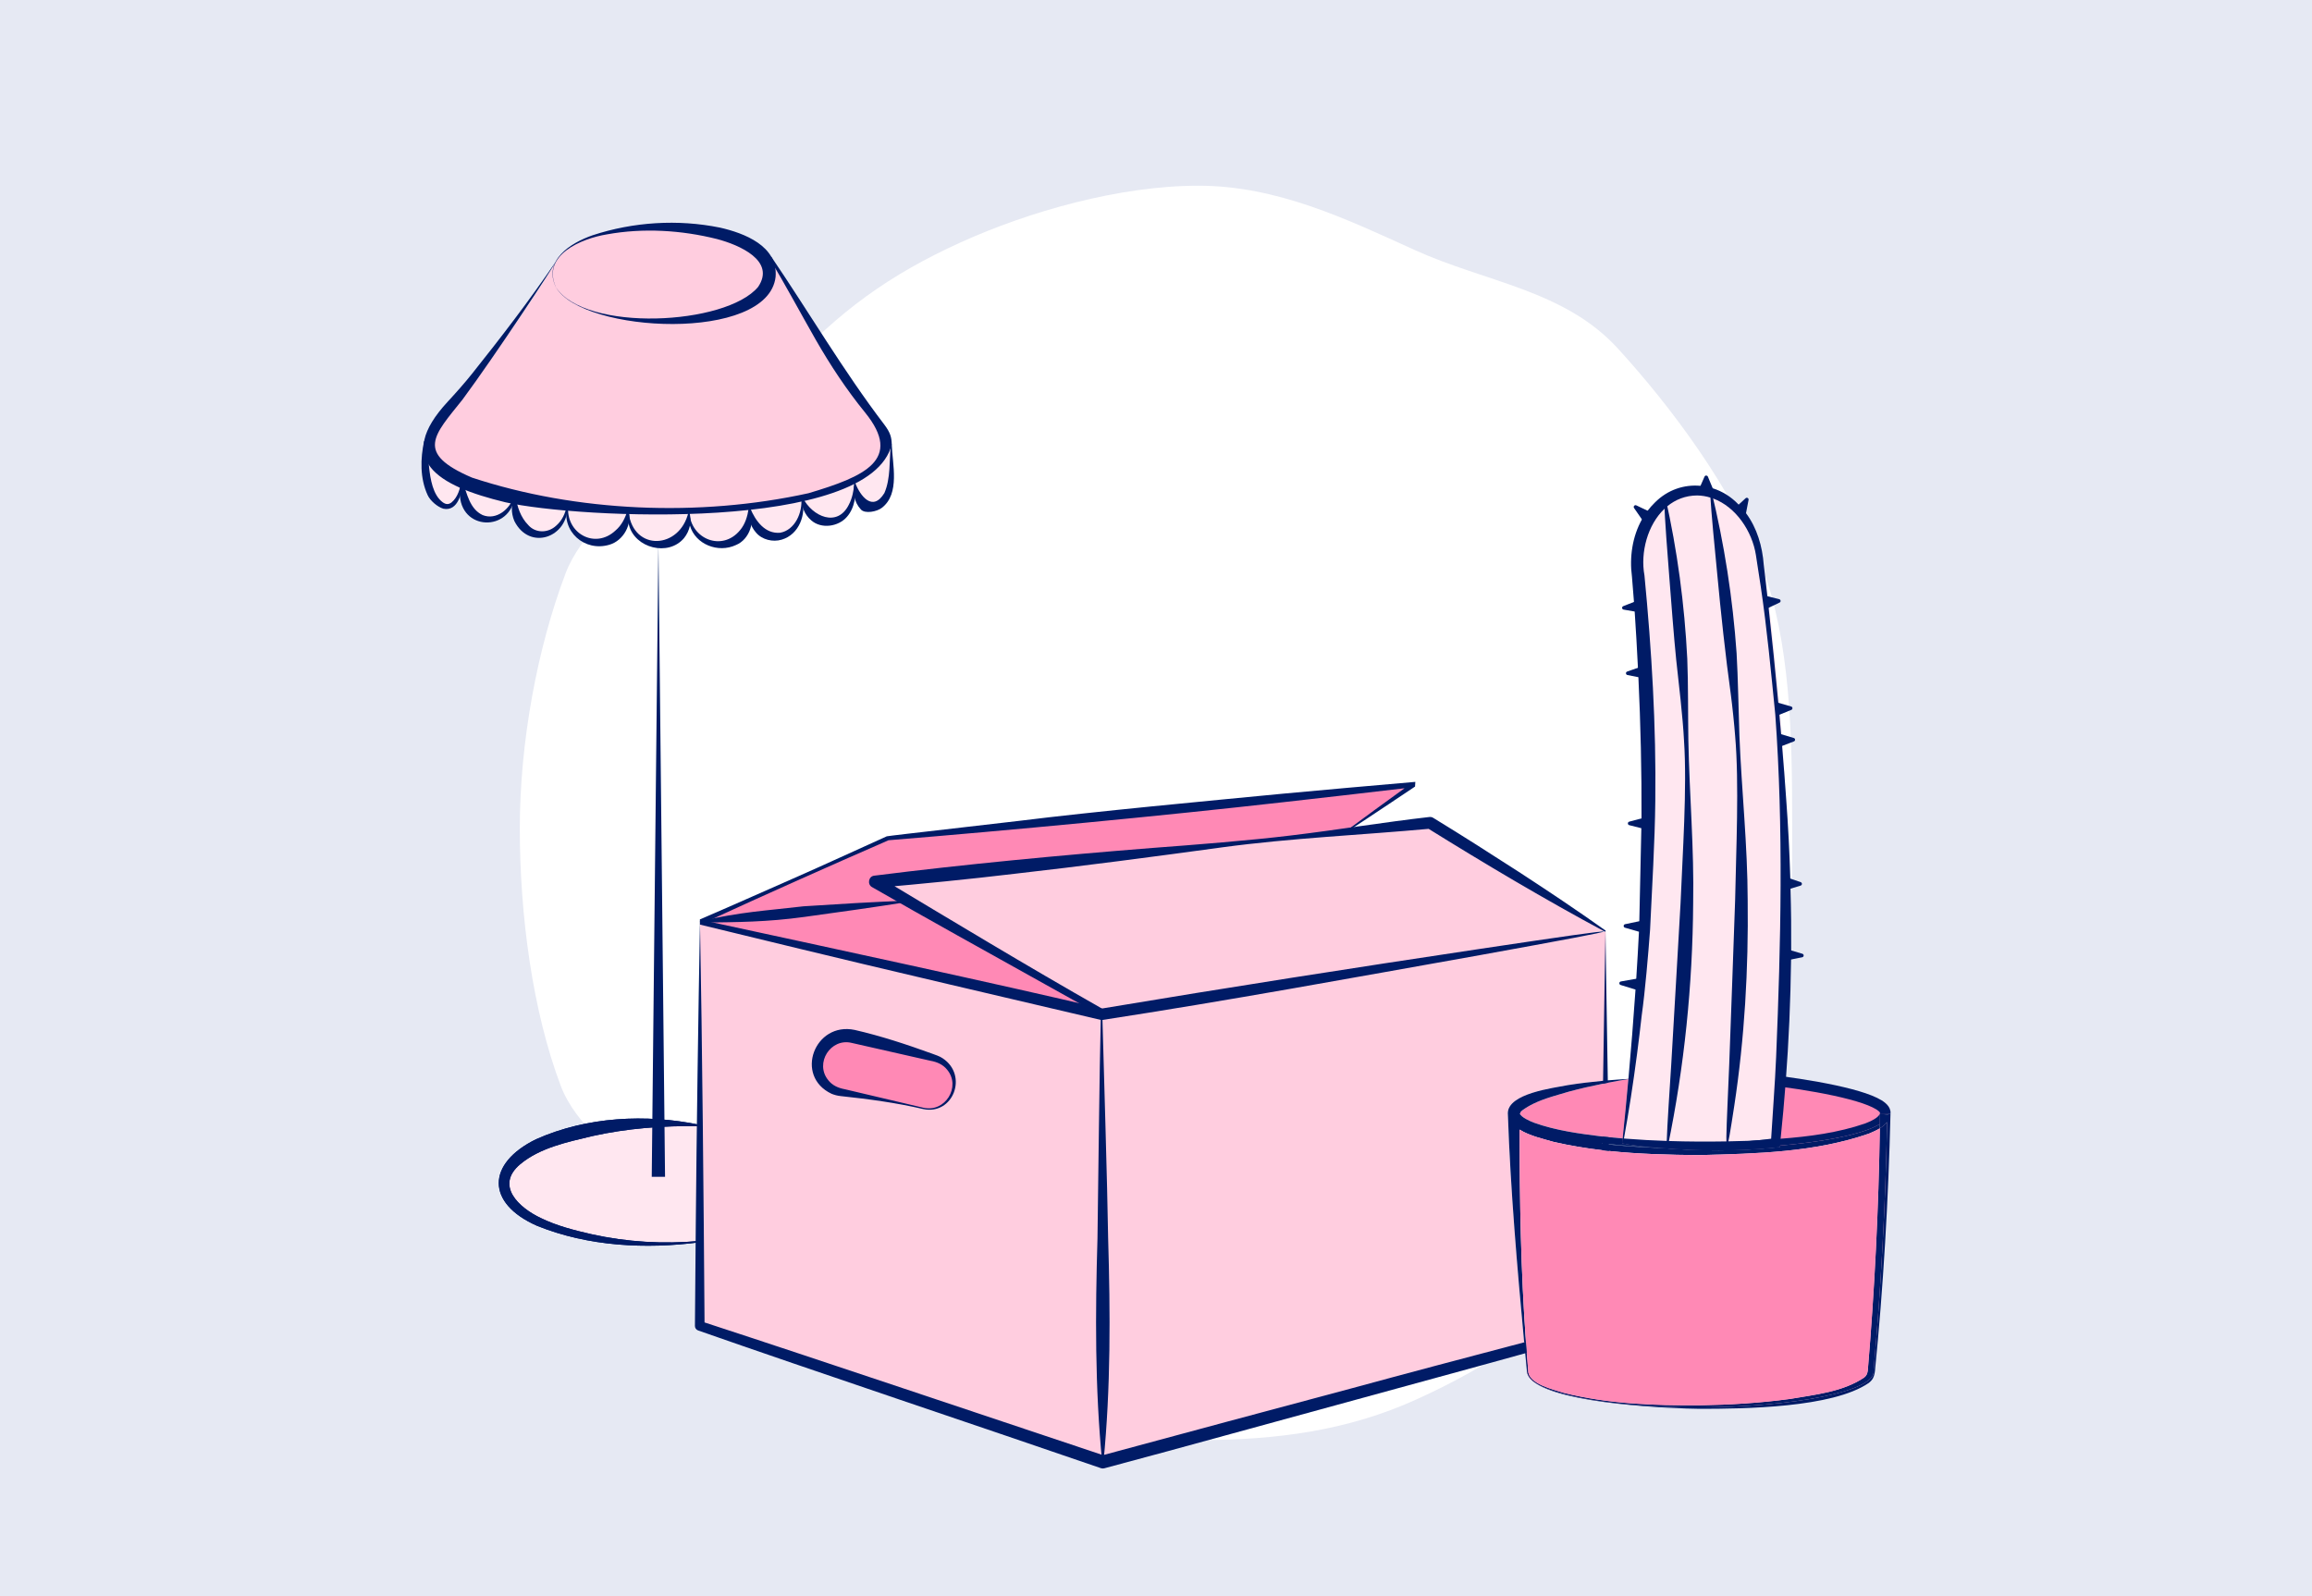 <?xml version="1.0" encoding="UTF-8"?>
<svg id="Lager_1" data-name="Lager 1" xmlns="http://www.w3.org/2000/svg" viewBox="0 0 659 455">
  <rect x="0" y="0" width="659" height="455" fill="#808080" stroke="none"/>
  <defs>
    <style>
      .cls-1 {
        fill: none;
        stroke: #001b66;
        stroke-miterlimit: 10;
        stroke-width: 3px;
      }

      .cls-2 {
        fill: #001b66;
      }

      .cls-3 {
        fill: #e6e9f3;
      }

      .cls-4 {
        fill: #fff;
      }

      .cls-5 {
        fill: #ffe7f0;
      }

      .cls-6 {
        fill: #ffcddf;
      }

      .cls-7 {
        fill: #ff89b5;
      }
    </style>
  </defs>
  <polygon class="cls-3" points="659 0 659 455 -659 455 -659 -455 1318 -455 1318 0 659 0"/>
  <path class="cls-4" d="M510.84,234.5c0,24.6,.06,51.73-8.04,73.12-8.4,22.17-30.22,36.9-45.48,53.61-15.26,16.71-33.3,28.5-53.55,37.69-19.54,8.87-39.67,11.61-62.14,11.61s-42.64-2.96-62.18-11.83c-20.25-9.19-41.22-17.63-56.49-34.34-15.26-16.71-54.71-32.61-63.11-54.78-8.1-21.39-11.69-48.78-11.69-73.38s4.95-51.37,13.05-72.76c8.4-22.17,47.26-41.22,62.53-57.93,15.26-16.71,29.76-27.18,50.01-36.38,19.54-8.87,45.34-16.19,67.81-16.19s42.2,9.49,61.74,18.36c20.25,9.19,42.6,11.35,57.86,28.06,15.26,16.71,32.7,40.08,41.1,62.26,8.1,21.39,8.57,48.28,8.57,72.88Z"/>
  <g>
    <g>
      <path class="cls-6" d="M253.04,127.67v.14s-.01,.08-.01,.12v.03c-.29,2.29-1.8,4.51-4.69,6.6-.27,.2-.56,.41-.87,.58-1.05,.69-2.26,1.36-3.62,2-.03,.01-.06,.03-.09,.05-1.46,.68-3.09,1.33-4.92,1.96-2.29,.78-4.82,1.52-7.54,2.17-.15,.04-.32,.07-.47,.12-.56,.13-1.12,.26-1.7,.37-.12,.04-.24,.07-.36,.09-4.56,.97-9.58,1.75-14.86,2.35-.04,0-.09,.01-.12,.01h-.04s-.09,.01-.12,.01c-5.47,.61-11.26,1.02-17.12,1.22h-.06c-5.72,.2-11.54,.2-17.24,0h-.15c-5.87-.21-11.63-.61-17.1-1.23-.04,0-.06,0-.1-.01h-.05c-.06-.01-.12-.01-.19-.03h-.01c-5.24-.59-10.19-1.36-14.7-2.34h-.1s-.12-.04-.12-.04c-.14-.03-.27-.07-.41-.09-.52-.12-1.03-.24-1.53-.35-.15-.04-.32-.08-.47-.1-2.67-.65-5.16-1.36-7.42-2.14-1.86-.64-3.52-1.31-4.99-2-.01,0-.02-.01-.04-.01-.05-.03-.1-.05-.15-.07-1.33-.65-2.52-1.31-3.54-1.97-.64-.43-1.21-.85-1.71-1.27-1.63-1.35-2.72-2.74-3.29-4.17-.36-.86-.54-1.74-.54-2.61,0-1.4,.44-2.82,1.25-4.24,.56-.99,1.3-1.96,2.22-2.93,.61-.65,1.23-1.29,1.81-1.99,10.53-12.91,22.24-29.62,30.09-42.44,.01-.03,.07,.08,.08,.06,.11-.18,.98,1.72,1.09,1.53-1.02,2.24-1.61,2.52-.54,4.89,1.01,1.74,2.77,3.33,5.41,4.77,11.76,6.42,37.23,6.42,48.97,0,5.16-2.8,8.28-8.23,7.64-11.86,7.27,11.88,14.86,27.64,24.77,40.13,1.33,1.66,2.66,3.32,4.11,4.85,1.15,1.22,2.06,2.44,2.68,3.67,.46,.91,.75,1.84,.86,2.74,.07,.5,.07,.94,.01,1.42Z"/>
      <path class="cls-6" d="M219.25,76.73s-.01-.01-.01-.01"/>
    </g>
    <path class="cls-5" d="M216.26,324.38v26.2c-18.92,5.8-40.77,5.49-59.39-.92-17.16-6.71-17.16-17.64,0-24.37,9.79-3.38,20.46-5.07,31.16-5.05,9.63,0,19.27,1.38,28.23,4.14Z"/>
    <path class="cls-5" d="M509.69,272.25c-.17,12.16-.66,24.33-1.49,36.49,0,.13-.01,.28-.03,.41-.01,.32-.03,.63-.06,.95-.33,5.26-.76,10.53-1.24,15.77-4.2,.52-8.87,.89-13.85,1.08-2.55,.1-5.14,.15-7.82,.15-3.18,0-6.25-.06-9.21-.2-4.54-.2-9.76-.52-13.62-1,.82-5.37,1.97-10.75,2.64-16.15,.07-.52,.13-1.09,.19-1.62,0-.01,.01,.01,0,0,1.11-9.09,2.55-18.27,3.28-27.41,.45-5.48,.83-10.97,1.14-16.46,.55-9.82,.87-19.63,.99-29.47,.17-14.36-.12-28.77-.87-43.13-.32-6.26-.74-12.53-1.24-18.78-.28-3.51-.58-7.01-.93-10.52-.48-5.33,.79-10.44,3.32-14.43,1.18-1.92,2.67-3.6,4.4-4.91,.04-.04,.1-.07,.15-.12,1.97-1.47,4.22-2.46,6.69-2.85,.71-.12,1.43-.16,2.13-.16,1.4,0,2.78,.2,4.14,.61,.03,.01,.06,.01,.09,.03,3.07,.95,5.93,2.88,8.26,5.55,2.77,3.16,4.78,7.38,5.51,12.19,.67,4.49,1.27,8.99,1.85,13.49,1.3,10.12,2.36,20.26,3.2,30.43,1.95,23.31,2.77,46.67,2.4,70.06Z"/>
    <path class="cls-7" d="M537.92,317.7h.01v-.04s0,.03-.01,.04Zm-2.1,3.95c-.35,23.04-1.49,46.06-3.43,69.02,.13,.8-.38,1.49-1.03,2.02-6.11,4.12-13.97,4.87-21.13,6.11-8.54,1.16-17.18,1.68-25.82,1.82-12.93,.08-26.06-.4-38.65-3.55-2.95-.95-10.21-2.55-10.18-6.37-.14-1.68-.28-3.36-.41-5.04-.08-1.04-.16-2.09-.23-3.13-.1,.02-.21,.05-.31,.08h-.01c.02,.34,.05,.68,.08,1.01,.02,.18,.03,.37,.05,.55,.04,.53,.08,1.05,.13,1.58,.14,1.67,.29,3.34,.44,5.02-.04,.26-.03,.52,.03,.78h0c.16,.72,.65,1.41,1.46,2.07,.03,.03,.06,.05,.09,.07,5.43,4.34,24.13,7.51,46.81,7.51,27.5,0,51.13-4.66,50.32-10.43,2.1-23.61,3.4-47.25,3.86-70.9-.55,.72-1.28,1.29-2.07,1.78Zm-29.57,5.45l1.05-.11,.04-.43c.66-.06,1.32-.11,1.97-.18,.28-.02,.56-.05,.84-.08,.67-.06,1.33-.13,1.98-.21,2.11-.23,4.13-.49,6.03-.78,.69-.1,1.37-.21,2.03-.32,.42-.06,.83-.13,1.23-.21,.49-.08,.98-.17,1.45-.26,.69-.13,1.36-.26,2.01-.41,.37-.07,.73-.15,1.09-.23,.7-.16,1.37-.33,2.02-.5,1.99-.51,3.72-1.06,5.17-1.64,.35-.14,.68-.28,.99-.43,.47-.22,.91-.44,1.3-.66,.13-.07,.26-.14,.38-.22h0c0-.12,0-.23,0-.34-4.14,2.56-13.96,4.69-25.56,5.99-.95,.11-1.93,.22-2.92,.31-4.36,.43-9.09,.72-14.08,.9-2.8,.11-5.68,.17-8.63,.18h-.94c-3.5,0-6.93-.07-10.22-.21,10.9,.9,21.88,.98,32.76-.16Z"/>
    <path class="cls-6" d="M212.83,86.74c-11.74,6.42-37.22,6.42-48.97,0-2.64-1.44-4.4-3.03-5.41-4.77-1.07-2.37-1.22-4.72-.2-6.95,0-.03,.01-.05,.02-.07,.09-.18,.17-.37,.27-.54,.02-.01,.02-.03,.04-.05,.1-.17,.22-.35,.34-.52,0-.01,.01-.04,.03-.07,1.03-1.5,2.68-2.93,5.02-4.2,11.74-6.42,37.22-6.42,48.97,0,2.68,1.44,4.45,3.08,5.45,4.84,.35,.78,.6,1.57,.74,2.35h0c.64,3.65-1.13,7.18-6.3,9.97Z"/>
    <g>
      <path class="cls-5" d="M178.66,146.36c-.7,5.83-6.69,9.95-12.82,6.85-2.52-1.27-4.11-3.95-4.34-6.86-.04-.43-.06-.82-.05-1.23,.04,.01,.06,.01,.1,.01,5.47,.61,11.23,1.02,17.1,1.23Z"/>
      <path class="cls-5" d="M178.75,145.05v.14c0,.39-.02,.78-.09,1.16"/>
      <path class="cls-5" d="M161.55,143.83c-.07,.43-.1,.86-.1,1.29"/>
      <path class="cls-5" d="M161.21,145.09c-.8,3.96-3.76,6.9-7.28,6.9-4.14,0-7.52-4.07-7.52-9.07v-.18h.1c4.51,.99,9.46,1.76,14.7,2.35Z"/>
      <path class="cls-5" d="M146.58,140.96c-.09,.58-.16,1.16-.17,1.78"/>
      <path class="cls-5" d="M161.21,145.09h.01c.09-.42,.15-.84,.19-1.28"/>
      <path class="cls-5" d="M145.87,142.62c-1.22,3.01-3.82,5.08-6.83,5.08-3.95,0-7.21-3.08-7.58-9.69,1.47,.69,3.13,1.36,4.99,2,2.26,.78,4.75,1.49,7.42,2.14,.15,.03,.32,.07,.47,.1,.5,.12,1.01,.24,1.53,.35Z"/>
      <path class="cls-5" d="M131.46,138.02c-.02-.42-.04-.86-.04-1.32"/>
      <path class="cls-5" d="M146.41,140.88c-.12,.6-.3,1.19-.54,1.74"/>
      <path class="cls-5" d="M131.27,137.94c-.62,4.1-2.76,6.82-5.07,5.88-4-1.63-4.28-7.65-4.05-13.8,.57,1.42,2.24,3.33,3.87,4.67,.5,.42,1.07,.84,1.71,1.27,1.02,.67,2.21,1.32,3.54,1.97Z"/>
      <path class="cls-5" d="M122.83,126.43c0,1.37-.05,2.76-.1,4.1"/>
      <path class="cls-5" d="M131.42,136.7c-.04,.43-.07,.84-.15,1.24"/>
      <g>
        <path class="cls-5" d="M196.08,146.36c-.11,3.32-1.97,6.38-4.89,7.7-1.28,.58-2.56,.84-3.78,.84-4.59-.01-8.34-3.79-8.6-8.54,5.7,.2,11.56-.48,17.28-.68,.01,0-.03,.68-.01,.68Z"/>
        <path class="cls-5" d="M196.09,145.68v.34c0,.12,0,.22-.01,.34"/>
        <path class="cls-5" d="M178.78,145.68v.14c0,.18,0,.37,.02,.54"/>
        <path class="cls-5" d="M213.33,146.96c-.22,2.93-1.83,5.59-4.35,6.88-6.33,3.2-12.51-1.22-12.89-8.16,5.86-.2,7.76-.29,13.23-.91,.04,0,4.14-.5,4.17-.5,.04,.59-.11,2.04-.16,2.69Z"/>
        <path class="cls-5" d="M213.36,145.13c-.02-.24-.05-.46-.09-.68"/>
        <path class="cls-5" d="M196.09,145.68c-.02-.18,0,.33,0,.14v-.14"/>
        <path class="cls-5" d="M228.42,143.55c0,4.99-3.37,9.07-7.52,9.07-3.69,0-7.02-3.92-7.63-8.17,5.29-.6,10.39-1.42,14.96-2.39,.02,.26,.19,1.23,.19,1.49Z"/>
        <path class="cls-5" d="M213.52,145.12c-.04-.22-.06-.46-.09-.69"/>
        <path class="cls-5" d="M228.38,142.77c-.02-.41-.07-.8-.14-1.18"/>
        <path class="cls-5" d="M243.67,137.72c-.2,6.99-3.81,10.62-7.87,10.62-3.2,0-6.03-3.12-7.15-6.44,.57-.1,1.21-.29,1.77-.42,.15-.05,.61-.12,.76-.15,2.72-.65,4.9-.99,7.19-1.78,1.83-.63,3.85-1.14,5.31-1.82Z"/>
        <path class="cls-5" d="M228.74,142.67c-.14-.38-.24-.77-.32-1.18"/>
        <path class="cls-5" d="M243.4,137.32c0,.25,0,.5-.02,.75"/>
        <path class="cls-5" d="M249.04,143.63c-2.42,.98-4.78-1.91-5.32-6.31,1.36-.64,2.71-1.44,3.76-2.13,.31-.17,.6-.38,.87-.58,2.89-2.09,4.22-4.34,4.51-6.63,0-.01,1.18-.1,1.18-.12,0-.04,.01-.08,.01-.12,.09,7.07-.5,14.04-5.01,15.88Z"/>
        <path class="cls-5" d="M243.47,138.01c-.02-.22-.05-.46-.06-.69"/>
        <path class="cls-5" d="M252.65,128.69v-.14c-.01-.48-.01-.95-.01-1.42v-.08"/>
      </g>
    </g>
    <path class="cls-6" d="M457.68,265.5v42.54c-.25,.01-.5,.04-.75,.06-3.32,.31-6.63,.7-9.94,1.22-4.3,.86-17.79,2.45-17.19,8.45v0c.74,21.3,2.65,43.47,4.64,64.89,.06-.02,.12-.03,.18-.05h.01c.01,.12,.02,.23,.03,.35,.05,.64,.1,.55,.16,1.19l-.07,.02-.16,.04-120.17,32.58v-127.4l-.52-.3,.52,.11,143.19-23.69h.07Z"/>
    <path class="cls-7" d="M533.6,313.96s-.04-.01-.06-.02c-5.64-2.04-15.51-3.81-24.58-5.09-.25-.04-.5-.08-.75-.11,0,.13-.01,.28-.03,.41-.01,.32-.03,.62-.06,.94-.16,2.63-.35,5.26-.56,7.89-.17,2.23-.36,4.46-.56,6.68-.04,.4-.07,.81-.11,1.21h-.01c-4.2,.52-8.86,.89-13.85,1.08-2.55,.1-5.14,.14-7.82,.14-3.17,0-6.25-.06-9.2-.2h-.01c-4.04-.19-8.43-.71-12.06-1.16-.2-.03-.39-.05-.58-.08-.23-.02-.45-.05-.66-.08-.03,0-.06-.01-.09-.01,.05-.34,.1-.67,.15-1.01,.75-5.05,1.43-10.11,2.06-15.17,.07-.53,.13-1.43,.19-1.96l-.82,.14h-.03s-5.87,1.02-5.87,1.02l-.61,.1v.1c.2-.05,.4-.09,.61-.12,1.94-.39,3.9-.73,5.86-1.05-.5,5.7-1.05,11.36-1.63,16.92-.05,.46-.09,.91-.14,1.36,1.56,.38,3.94,.61,5.54,.85,1.41,.15,2.82,.29,4.23,.41h.09c.51,.03,1.03,.05,1.55,.07,3.49,.15,7.13,.24,10.86,.25h.56c3.32,0,6.56-.06,9.7-.17,2.19-.08,4.32-.18,6.39-.3,.52-.03,1.03-.06,1.55-.1,1.53-.1,3.03-.21,4.49-.34,.66-.06,1.32-.11,1.97-.18,.28-.02,.56-.05,.84-.08,.67-.06,1.33-.13,1.98-.21,2.11-.23,4.13-.49,6.03-.78,.69-.1,1.37-.21,2.03-.32,.42-.06,.83-.13,1.23-.21,.49-.08,.98-.17,1.45-.26,.69-.13,1.36-.26,2.01-.41,.37-.07,.73-.15,1.09-.23,.7-.16,1.37-.33,2.02-.5,1.99-.51,3.72-1.06,5.17-1.64,.35-.14,.68-.28,.99-.43,.47-.22,.91-.44,1.3-.66,.13-.07,.26-.14,.38-.22h0c0-.12,0-.23,0-.34,.01-.84,.02-1.69,.03-2.53l2.05,.14h.24s.01-.02,.01-.03v-.63c-.2-1.07-1.9-2.11-4.57-3.08Z"/>
    <path class="cls-7" d="M464.15,307.61c-.5,5.7-1.05,11.36-1.63,16.92-1.34-.11-2.67-.22-4-.36-.48-.04-.96-.09-1.44-.14-.11-.01-.22-.03-.33-.04-6.57-.81-13.24-1.7-19.44-3.92-1.35-.51-3.66-1.54-4.16-2.65l.21-.02-.03-.23h0c.08-.14,.22-.36,.48-.57,1.04-.78,2.16-1.43,3.33-2h.01c3.21-1.55,6.82-2.44,10.22-3.46,3.15-.84,6.33-1.57,9.54-2.21,.26-.06,.51-.11,.77-.15,.2-.05,.4-.09,.61-.12,1.94-.39,3.9-.73,5.86-1.05Z"/>
    <path class="cls-6" d="M313.89,289.08l-114.37-26.19v115.13l114.9,38.76v-127.39l-.52-.31Zm-49.07,27.09c-.52,0-1.05-.06-1.59-.17l-23.47-5.42c-3.19-.74-5.43-3.58-5.42-6.85,.03-3.93,3.25-6.95,6.98-6.95,.52,0,1.05,.06,1.59,.17l23.47,5.43c3.19,.73,5.43,3.58,5.42,6.85-.03,3.92-3.25,6.93-6.98,6.93Z"/>
    <path class="cls-7" d="M271.73,309.24c-.03,3.92-3.25,6.93-6.98,6.93-.52,0-1.05-.06-1.59-.17l-23.47-5.42c-3.19-.74-5.43-3.58-5.42-6.85,.03-3.93,3.25-6.95,6.98-6.95,.52,0,1.05,.06,1.59,.17l23.47,5.43c3.19,.73,5.43,3.58,5.42,6.85Z"/>
    <polygon class="cls-7" points="313.89 289.08 199.52 262.89 257.51 256.93 313.89 289.08"/>
    <polygon class="cls-6" points="457.35 265.31 314.15 289.14 313.63 289.02 259.99 256.93 250.54 251.4 382.25 237.14 406.22 234.59 457.35 265.31"/>
    <polygon class="cls-7" points="383.7 237.14 249.51 251.4 258.96 256.93 199.52 262.89 253.06 239 403.03 223.7 383.7 237.14"/>
    <path class="cls-2" d="M199.48,354.13c-15.42,2.03-31.81,1.2-46.41-4.69-14.59-6.44-14.39-17.76-.27-24.68,14.48-6.44,31.3-7.3,46.68-4.1,0,0-.04,.38-.04,.38-10.39-.17-20.65,.61-30.59,2.82-7.1,1.71-14.89,3.28-20.6,8.05-7.15,6.05-.38,12.35,5.89,15.31,4.52,2.22,9.59,3.51,14.53,4.63,10.03,2.22,20.46,2.85,30.78,1.9,0,0,.04,.38,.04,.38h0Z"/>
    <path class="cls-2" d="M199.48,354.13c-15.42,2.03-31.81,1.2-46.41-4.69-14.59-6.44-14.39-17.76-.27-24.68,14.48-6.44,31.3-7.3,46.68-4.1,0,0-.04,.38-.04,.38-10.39-.17-20.65,.61-30.59,2.82-7.1,1.71-14.89,3.28-20.6,8.05-7.15,6.05-.38,12.35,5.89,15.31,4.52,2.22,9.59,3.51,14.53,4.63,10.03,2.22,20.46,2.85,30.78,1.9,0,0,.04,.38,.04,.38h0Z"/>
    <g>
      <path class="cls-2" d="M510.38,253.34h0c-.02-.97-.04-1.93-.08-2.88-.22-7.49-.61-14.97-1.16-22.44-.18-2.66-.38-5.36-.59-8.11,0-.02-.01-.05-.01-.07-.18-2.37-.37-4.76-.58-7.18-.09-1.11-.18-2.23-.28-3.35-.16-1.84-.32-3.7-.49-5.56-.1-1.13-.21-2.26-.31-3.4-.85-9.09-1.78-18.26-2.76-27.09-.12-1.11-.24-2.21-.36-3.3-.19-1.66-.37-3.31-.56-4.94-.01-.02-.01-.04-.01-.06,0-.04-.01-.09-.01-.13-.15-1.29-.3-2.56-.45-3.82-.39-5.24-1.9-10.48-5.05-14.71-.63-.86-1.33-1.68-2.1-2.44-.02-.02-.03-.03-.05-.05-2.11-2.22-4.65-3.77-7.35-4.62-1.13-.36-2.3-.59-3.47-.69-4.63-.44-9.39,1.1-13.03,4.78-.75,.73-1.43,1.5-2.05,2.32-.6,.79-1.14,1.61-1.62,2.47-2.73,4.88-3.59,10.75-2.85,16.3,.1,1.25,.39,4.83,.58,7.23,.06,.8,.12,1.47,.15,1.88,.02,.29,.04,.57,.05,.86,.36,5.34,.67,10.68,.93,16.03,.05,.9,.09,1.79,.13,2.69,.63,13.41,.95,26.85,.89,40.25v1.09c-.02,.56-.03,1.13-.05,1.7-.21,8.34-.36,18.16-.58,26.53-.02,.76-.04,1.51-.06,2.25-.01,.25-.02,.49-.04,.74-.22,4.42-.48,8.89-.77,13.39-.07,1.03-.14,2.06-.21,3.09-.58,8.47-1.26,17.01-2.02,25.46h0s0,.04-.01,.05c-.5,5.7-1.05,11.36-1.63,16.92-.05,.46-.09,.91-.14,1.36,1.56,.38,3.94,.61,5.54,.85,1.41,.15,2.82,.29,4.23,.41h.09c.36,.04,.7,.07,1.06,.1,.04,.01,.08,.01,.12,.01h.07c10.9,.9,21.88,.98,32.76-.16l1.05-.11,.04-.43,.02-.17,.05-.48c.05-.43,.09-.86,.13-1.29,.55-5.25,1.02-10.51,1.42-15.77,.01-.12,.02-.25,.03-.38,.88-11.63,1.39-23.28,1.53-34.95,0-.85,.02-1.71,.03-2.57,.04-5.87-.01-11.74-.17-17.61Zm-5.54,71.27c-1.2,.17-2.41,.31-3.62,.43h-.04c-2.86,.31-5.72,.55-8.59,.73-.17,.01-.33,.02-.5,.02-5.51,.33-11.03,.43-16.55,.35h-.49c-3.71-.06-7.42-.2-11.11-.41-.2-.01-.39-.02-.59-.03-.22-.01-.45-.03-.67-.04,.01-.03,.01-.06,.02-.09,.06-.33,.12-.67,.18-1.01,1.42-7.72,2.65-15.83,3.7-23.83,0-.04,0-.08,.02-.12,.49-3.77,.94-7.51,1.35-11.16,.98-7,1.85-17.26,2.38-24.39,.54-11.65,1.37-25.06,1.49-36.75,.27-21.28-1.04-43.08-3.09-64.27-1.21-6.55,.89-14.46,5.73-19.02,.25-.25,.51-.48,.78-.7,2.3-1.89,5.15-3.06,8.5-3.08,1.32,.02,2.58,.23,3.79,.61,.27,.07,.53,.16,.79,.26,6.49,2.39,11.12,9.34,12.18,16.14l.46,3.02,.93,6.03c1.78,12.08,2.92,24.26,4.13,36.41,2.36,32.48,1.59,65.1,.24,97.6-.33,7.78-.96,15.53-1.42,23.3h0Z"/>
      <path class="cls-2" d="M474.68,141.74c3.41,15.12,5.47,30.56,6.25,46.05,.28,6.66,.2,16.47,.31,23.25,.3,15.48,1.67,30.96,1.37,46.47-.15,23.24-2.51,46.55-7.22,69.31,0,0-.38-.05-.38-.05,.14-3.88,.36-7.75,.6-11.6,.21-2.91,.58-8.66,.74-11.56,.78-12.84,1.91-33.2,2.67-46.2,.55-13.65,1.89-32.84,.98-46.31-.32-6.51-1.52-16.54-2.23-23.07-.69-6.76-1.39-16.22-1.93-23.07-.59-7.71-1.23-15.41-1.55-23.15,0,0,.38-.05,.38-.05h0Z"/>
      <path class="cls-2" d="M487.76,139.79c3.72,15.23,6.14,30.79,7.23,46.42,.39,6.51,.57,16.89,.8,23.5,.63,15.65,2.33,31.27,2.36,46.94,.24,19.56-.88,39.27-3.83,58.62-2.26,14.82-2.63,15.95-1.93-.18,.15-2.95,.4-8.76,.5-11.71,.51-13,1.2-33.6,1.68-46.77,.26-13.81,1.19-33.24,0-46.84-.21-2.9-.82-8.77-1.21-11.66-1.55-11.21-2.89-23.68-3.93-34.9-.74-7.79-1.56-15.55-2.04-23.38,0,0,.37-.06,.37-.06h0Z"/>
      <path class="cls-2" d="M467.88,174.67l-5.1-.89c-.51-.09-.58-.79-.1-.98l4.82-1.9,.38,3.77h0Z"/>
      <path class="cls-2" d="M468.85,149.28l-3.09-4.46c-.3-.43,.17-.98,.64-.76l4.9,2.33-2.46,2.88h0Z"/>
      <path class="cls-2" d="M484.4,139.18l1.45-3.31c.18-.41,.77-.41,.95,0l1.39,3.35-3.79-.05h0Z"/>
      <path class="cls-2" d="M469.07,193.46l-5.2-1.03c-.51-.1-.56-.82-.07-.99l5-1.76,.27,3.78h0Z"/>
      <path class="cls-2" d="M469.82,236.6l-5.43-1.37c-.51-.13-.52-.86,0-1l5.41-1.43,.02,3.79h0Z"/>
      <path class="cls-2" d="M508.14,270.23l5.6,1.66c.51,.15,.48,.89-.05,1l-5.73,1.13,.17-3.79h0Z"/>
      <path class="cls-2" d="M468.74,266.07l-5.57-1.61c-.51-.15-.49-.89,.04-1l5.68-1.19-.14,3.79h0Z"/>
      <path class="cls-2" d="M467.58,282.53l-5.65-1.74c-.51-.16-.47-.9,.06-1l5.82-1.04-.23,3.78h0Z"/>
      <path class="cls-2" d="M503.1,169.79l4.04,1.03c.47,.12,.53,.76,.09,.96l-3.76,1.79-.37-3.77h0Z"/>
      <path class="cls-2" d="M494.26,145.07l3.29-3.03c.36-.34,.95-.01,.85,.47l-.85,4.42-3.3-1.87h0Z"/>
      <path class="cls-2" d="M507.11,209.13l4.18,1.25c.47,.14,.5,.8,.04,.97l-4.07,1.57-.15-3.79h0Z"/>
      <path class="cls-2" d="M508.95,249.99l4.31,1.49c.47,.16,.46,.83-.02,.98l-4.36,1.33,.07-3.79h0Z"/>
      <path class="cls-2" d="M506.39,200.2l4.15,1.2c.47,.14,.5,.79,.05,.97l-4,1.62-.2-3.79h0Z"/>
      <path class="cls-2" d="M464.55,307.54c-.13,.02-.27,.04-.4,.07-1.96,.32-3.92,.66-5.86,1.05-.21,.03-.41,.07-.61,.12v-.74c.2-.02,.4-.04,.6-.06,1.96-.17,3.92-.3,5.88-.42h.03c.12-.01,.24-.01,.36-.02Z"/>
      <path class="cls-1" d="M507.46,308.26c14.15,1.86,29.23,5.06,29.9,8.7v.62"/>
      <path class="cls-2" d="M537.37,317.51l-1.49-.1c-.45,1.28-2.81,2.3-4.28,2.87-7.7,2.64-15.88,3.72-24.06,4.34-.18,.02-.36,.03-.54,.04h-.01c-.44,.04-.89,.07-1.33,.1-.28,.02-.55,.04-.83,.05-1.21,.09-2.41,.16-3.61,.23h-.04c-1.02,.06-2.04,.12-3.06,.18-1.81,.06-3.63,.11-5.44,.14-.2,.01-.39,.01-.59,.02-5.46,.09-10.93,.07-16.38-.11-.21,0-.42-.01-.63-.02-3.87-.13-7.72-.34-11.57-.64-.21-.02-.42-.03-.63-.05-.04,0-.08,0-.12-.01-.08,0-.16-.01-.24-.02-.05,.46-.09,.91-.14,1.36,1.56,.38,3.94,.61,5.54,.85,1.41,.15,2.82,.29,4.23,.41-.59-.03-1.18-.06-1.76-.09-1.63-.08-3.23-.18-4.79-.3-1.13-.08-2.23-.17-3.31-.26-1.28-.11-2.52-.24-3.73-.37-.17-.02-.34-.04-.51-.06-.44-.05-.88-.1-1.31-.15v.13s.11,.01,.16,.02c.55,.06,1.1,.12,1.66,.18,4.29,.45,8.94,.78,13.88,.97,.29,.01,.57,.02,.86,.03,.04,.01,.08,.01,.12,.01h.07c10.9,.9,21.88,.98,32.76-.16l1.05-.11,.04-.43c.66-.06,1.32-.11,1.97-.18,.28-.02,.56-.05,.84-.08,.67-.06,1.33-.13,1.98-.21,2.11-.23,4.13-.49,6.03-.78,.69-.1,1.37-.21,2.03-.32,.42-.06,.83-.13,1.23-.21,.49-.08,.98-.17,1.45-.26,.69-.13,1.36-.26,2.01-.41,.37-.07,.73-.15,1.09-.23,.7-.16,1.37-.33,2.02-.5,1.99-.51,3.72-1.06,5.17-1.64,.35-.14,.68-.28,.99-.43,.47-.22,.91-.44,1.3-.66,.13-.07,.26-.14,.38-.22h0c0-.12,0-.23,0-.34,.01-.84,.02-1.69,.03-2.53l2.05,.14h.24s.01-.02,.01-.03v-.11l-.8-.05Zm-1.55,4.14c-.35,23.04-1.49,46.06-3.43,69.02-.14,.96-.38,1.49-1.03,2.02-6.11,4.12-13.97,4.87-21.13,6.11-8.54,1.16-17.18,1.68-25.82,1.82-12.93,.08-26.06-.4-38.65-3.55-2.95-.95-10.21-2.55-10.18-6.37-.14-1.68-.28-3.36-.41-5.04-.08-1.04-.16-2.09-.23-3.13-.1,.02-.21,.05-.31,.08h-.01c-.06,.02-.12,.03-.18,.05,.05,.52,.1,1.04,.15,1.55,.05,.53,.1,1.05,.15,1.57,.15,1.64,.31,3.28,.46,4.91,.01,.29,.06,.58,.15,.86h0c.23,.75,.74,1.43,1.46,2.07,.03,.03,.06,.05,.09,.07,5.43,4.34,24.13,7.51,46.81,7.51,27.5,0,51.13-4.66,50.32-10.43,2.1-23.61,3.4-47.25,3.86-70.9-.55,.72-1.28,1.29-2.07,1.78Zm-63.58,5.5h-.09c-.59-.03-1.18-.06-1.76-.09-1.63-.08-3.23-.18-4.79-.3-1.13-.08-2.23-.17-3.31-.26-1.28-.11-2.52-.24-3.73-.37-.17-.02-.34-.04-.51-.06-.44-.05-.88-.1-1.31-.15v.13s.11,.01,.16,.02c.55,.06,1.1,.12,1.66,.18,4.29,.45,8.94,.78,13.88,.97,.29,.01,.57,.02,.86,.03-.36-.03-.7-.06-1.06-.1Zm30.61-.25c-.52,.04-1.03,.07-1.55,.1-2.07,.12-4.2,.22-6.39,.3-3.14,.11-6.38,.17-9.7,.17h-1.5c-3.5,0-6.93-.07-10.22-.21,10.9,.9,21.88,.98,32.76-.16l1.05-.11,.04-.43c-1.46,.13-2.96,.24-4.49,.34Zm32.6-6.25c.13-.07,.26-.14,.38-.22h0c-.12,.07-.25,.14-.38,.22Z"/>
      <path class="cls-2" d="M534.46,390.55c-.21,2.07-.73,2.84-1.8,3.69-10.35,7.12-35.52,7.37-48.25,7.37-7.01-.06-39.66-1.22-47.51-7.92,5.43,4.34,24.13,7.51,46.81,7.51,27.5,0,51.13-4.66,50.32-10.43,2.1-23.61,3.4-47.25,3.86-70.9-.55,.72-1.28,1.29-2.07,1.78,0-.41,.01-.81,.01-1.22h0c0-.12,0-.23,0-.34,.01-.84,.02-1.69,.03-2.53l2.05,.14h.24s.01-.02,.01-.03v-.11l.69,.05c-.56,24.05-2.08,49.92-4.4,72.94Z"/>
      <path class="cls-2" d="M535.83,320.43c0,.41-.01,.81-.01,1.22-.99,.6-2.07,1.07-3.07,1.5-15.5,5.38-32.12,5.71-48.34,6.14-8.62-.07-17.25-.29-25.81-1.18-.63-.07-1.25-.14-1.87-.22-4.66-.54-9.3-1.31-13.9-2.37-2.67-.79-6.78-1.67-9.69-3.5,0,20.19,.36,40.37,1.8,60.51-.1,.02-.21,.05-.31,.08h-.01c-.06,.02-.12,.03-.18,.05-1.99-21.42-3.9-43.59-4.64-64.89v-.02c-.01-.13-.02-.26-.02-.38,0-5.69,13-7.21,17.21-8.05,3.31-.52,6.62-.91,9.94-1.22,.25-.02,.5-.05,.75-.06v.74c-.26,.04-.51,.09-.77,.15-3.21,.64-6.39,1.37-9.54,2.21-3.4,1.02-7.01,1.91-10.22,3.46h-.01c-1.17,.57-2.29,1.22-3.33,2-.26,.21-.4,.43-.48,.56h0s.03,.24,.03,.24l-.21,.02c.5,1.11,2.81,2.14,4.16,2.65,6.2,2.22,12.87,3.11,19.44,3.92,.11,.01,.22,.03,.33,.04,.48,.05,.96,.1,1.44,.14,1.33,.14,2.66,.25,4,.36-.05,.46-.09,.91-.14,1.36,1.56,.38,3.94,.61,5.54,.85,1.41,.15,2.82,.29,4.23,.41-.59-.03-1.18-.06-1.76-.09-1.63-.08-3.23-.18-4.79-.3-1.13-.08-2.23-.17-3.31-.26-1.28-.11-2.52-.24-3.73-.37-.17-.02-.34-.04-.51-.06-.44-.05-.88-.1-1.31-.15v.13s.11,.01,.16,.02c.55,.06,1.1,.12,1.66,.18,4.29,.45,8.94,.78,13.88,.97,.29,.01,.57,.02,.86,.03,.04,.01,.08,.01,.12,.01h.07c10.9,.9,21.88,.98,32.76-.16l1.05-.11,.04-.43c.66-.06,1.32-.11,1.97-.18,.28-.02,.56-.05,.84-.08,.67-.06,1.33-.13,1.98-.21,2.11-.23,4.13-.49,6.03-.78,.69-.1,1.37-.2,2.03-.32,.42-.06,.83-.13,1.23-.21,.49-.08,.98-.17,1.45-.26,.69-.13,1.36-.26,2.01-.41,.37-.07,.73-.15,1.09-.23,.7-.16,1.37-.33,2.02-.5,1.99-.51,3.72-1.06,5.17-1.64,.35-.14,.68-.28,.99-.43,.47-.22,.91-.44,1.3-.66,.13-.07,.26-.14,.38-.22Z"/>
      <path class="cls-7" d="M532.39,390.67c-.17,1.02-.38,1.49-1.03,2.02-6.11,4.12-13.97,4.87-21.13,6.11-8.54,1.16-17.18,1.68-25.82,1.82-12.93,.08-26.06-.4-38.65-3.55-2.95-.95-10.21-2.55-10.18-6.37-.14-1.68-.28-3.36-.41-5.04-.08-1.04-.16-2.09-.23-3.13-1.44-20.14-1.8-40.32-1.8-60.51,2.91,1.83,7.02,2.71,9.69,3.5,4.6,1.06,9.24,1.83,13.9,2.37,.62,.08,1.24,.15,1.87,.22,8.56,.89,17.19,1.11,25.81,1.18,16.22-.43,32.84-.76,48.34-6.14,1-.43,2.08-.9,3.07-1.5-.35,23.04-1.49,46.06-3.43,69.02Z"/>
    </g>
    <polygon class="cls-2" points="185.77 335.48 187.67 155.29 189.56 335.48 185.77 335.48 185.77 335.48"/>
    <path class="cls-2" d="M219.85,73.19c10.62,15.63,20.63,32.67,32.15,47.77,1.83,2.4,2.12,3.75,2.18,5.68-6.03,25.24-89.42,21.22-110.14,16.54-19.61-4.72-31.65-12.22-16.44-28.65,2.41-2.61,4.77-5.26,6.99-8.04,8.22-10.31,16.28-20.79,23.71-31.74,.3,.1-17.26,26.75-26.49,39.19-8.11,10.17-13.62,15.2,2.72,22.21,29.74,9.81,64.75,11.31,95.92,4.45,15.87-4.72,27.1-9.52,16.1-23.04-5.29-6.5-9.91-13.5-14.07-20.77-4.43-7.76-8.64-15.65-13.22-23.26l-.25-.07,.85-.26Z"/>
    <path class="cls-2" d="M158.45,81.9c8.32,12.83,48.42,10.9,57.63-.1,5.11-7.5-5.39-11.98-11.68-13.65-10.13-2.55-21.04-3.22-31.4-1.34-7.25,1.18-18.71,5.9-14.54,15.08h0Zm0,0c-3.67-7.67,4.1-12.62,10.45-14.83,11.6-3.82,24.3-4.62,36.3-2.19,6.88,1.56,16.62,5.23,15.87,14.06-2.16,18.7-54.96,16.12-62.62,2.96h0Z"/>
    <g>
      <path class="cls-2" d="M161.95,144.24c-.7,7.86,7.7,12.44,13.5,6.98,1.74-1.49,2.75-3.5,3.43-5.78,0,0,.25,0,.25,0,1.16,3.96-1.4,8.66-5.4,9.84-7.13,2.14-13.82-3.82-12.04-11.09,0,0,.25,.04,.25,.04h0Z"/>
      <path class="cls-2" d="M161.79,144.22c.11,9.06-10.85,12.89-15.17,4.33-1.01-2.36-.96-5.06,.1-7.2l.25,.04c.42,3.09,1.44,6.11,3.65,8.34,2.04,2.29,5.61,2.28,7.91,.12,1.6-1.37,2.64-3.44,3.01-5.65l.25,.02h0Z"/>
      <path class="cls-2" d="M146.8,141.3c-1.29,10.6-15.81,10.04-15.74-.85-.02-1.15,.16-2.28,.5-3.36h.25c1.33,3.72,2.06,7.98,5.75,9.74,3.92,1.57,7.93-1.72,8.99-5.58,0,0,.25,.05,.25,.05h0Z"/>
      <path class="cls-2" d="M131.81,137.11c.02,3.13-1.21,8.8-5.46,7.9-1.7-.52-3.72-2.29-4.44-3.83-2.24-4.83-2.1-10.46-1.01-15.48,0,0,1.01,.74,1.01,.74-.05,2.92,.19,4.49,.4,6.85,.37,3.25,1.06,7.82,3.89,9.9,.88,.62,1.63,.7,2.5,.04,1.74-1.4,2.47-3.93,2.85-6.13,0,0,.25,.02,.25,.02h0Z"/>
      <g>
        <path class="cls-2" d="M179.17,146.07c1.41,11.25,14.61,10.47,17.05,0,0,0,.25,0,.25,0,.78,2.36,.21,5.23-1.5,7.33-4.49,5.33-13.99,2.86-15.7-3.74-.35-1.18-.44-2.41-.36-3.59h.25Z"/>
        <path class="cls-2" d="M196.48,146.07c.49,7.72,9.44,11.22,14.47,5.06,1.46-1.73,2.12-3.96,2.46-6.26,0,0,.25-.04,.25-.04,1.68,3.59,.08,8.93-3.89,10.54-5.04,2.37-11.55-.14-13.12-5.55-.39-1.23-.5-2.51-.42-3.75h.25Z"/>
        <path class="cls-2" d="M228.63,141.97c1.24,4.59-.8,10.39-5.82,11.87-2.52,.76-5.61,.03-7.32-2.02-1.73-1.97-2.44-4.62-1.92-6.97l.25-.02c1.56,3.77,4.29,7.41,8.54,7.04,4.23-.75,6.44-5.75,6.03-9.85,0,0,.25-.04,.25-.04h0Z"/>
        <path class="cls-2" d="M243.8,137.72c.26,3.25-.09,6.98-2.39,9.61-2.42,2.83-7.32,3.55-10.2,.99-1.91-1.65-2.88-4.11-2.65-6.39,0,0,.25-.05,.25-.05,2.76,5.43,9.93,8.58,13.17,1.93,.96-1.81,1.34-3.95,1.56-6.08h.25Z"/>
        <path class="cls-2" d="M254.18,126.63c.17,5.62,2.44,14.11-2.83,18.14-1.39,1.09-4.77,1.75-5.94,.5-2-2.13-2.35-4.9-1.87-7.54,0,0,.25-.02,.25-.02,1.37,3.58,4.89,8.37,8.28,2.86,1.84-4.15,1.38-9.38,1.86-13.94,0,0,.25,0,.25,0h0Z"/>
      </g>
    </g>
    <path class="cls-2" d="M314.21,289.46c.42,15.89,1.41,47.71,1.65,63.6,.63,21.26,.75,42.49-1.33,63.7,0,0-.38,0-.38,0-2.07-21.21-1.96-42.44-1.33-63.7,.24-15.87,.54-47.74,.96-63.6,0,0,0,0,0,0h.42Z"/>
    <path class="cls-2" d="M435.17,385.66c-.1,.04-.19,.06-.29,.09-.05,.01-.09,.03-.14,.03-4.17,1.17-8.34,2.33-12.52,3.46-17.87,4.87-53.72,14.72-71.58,19.59-11.93,3.26-23.85,6.55-35.8,9.72-.37,.1-.75,.09-1.08-.03-32.44-11.17-82.74-28.01-114.76-39.24-.57-.19-.92-.72-.92-1.29l.24-28.78c.22-25.64,.73-60.72,1.2-86.35,.66,35.74,1.04,78.26,1.3,114.13,14.68,4.78,42.58,14.06,56.63,18.78l56.95,19.05s.01-.01,.02-.01c20.71-5.61,50.25-13.55,71.11-19.11,14.07-3.84,32.22-8.65,48.91-13.04,.06-.02,.12-.03,.18-.05h.01c.1-.03,.21-.06,.31-.08,.07,1.04,.15,2.09,.23,3.13Z"/>
    <path class="cls-2" d="M458.29,308.58v.08c-.21,.03-.41,.07-.61,.12-.26,.04-.51,.09-.77,.15,.01-.04,.01-.08,0-.11,.01-.24,.01-.48,.02-.72,.2-14.36,.53-32.31,.68-42.59,.02,1.53,.04,3.22,.07,5.05,.16,10.47,.42,25.22,.6,37.42,0,.2,0,.4,.01,.6Z"/>
    <path class="cls-2" d="M458.6,328.11c-.63-.07-1.25-.14-1.87-.22,0-.62,0-1.23,.01-1.84v-.13c0-.65,.01-1.3,.01-1.93,.11,.01,.22,.03,.33,.04,.48,.05,.96,.1,1.44,.14,0,.64,.03,1.3,.04,1.96v.12c.01,.61,.02,1.23,.04,1.86Z"/>
    <path class="cls-2" d="M258.91,257.08c-8.51,1.38-20.91,3.11-29.58,4.3-10.69,1.47-19.03,1.51-29.79,1.63,0,0-.04-.38-.04-.38,11.92-2.75,18.89-3.01,29.53-4.27,0,0,14.92-.92,14.92-.92,4.98-.24,9.95-.54,14.93-.74,0,0,.04,.38,.04,.38h0Z"/>
    <path class="cls-2" d="M263.12,316.15c-7.7-1.79-15.59-2.85-23.51-3.69-.89-.09-1.77-.32-2.6-.66-10.69-5.06-4.82-20.59,6.6-18.2,7.48,1.72,14.79,4.13,22.06,6.76,.91,.34,2.22,.75,3.01,1.32,7.37,4.84,3.03,16.31-5.56,14.47h0Zm.09-.37c6.13,1.45,10.8-5.93,6.78-10.81-1.19-1.51-2.91-2.25-4.79-2.58,0,0-22.44-5.09-22.44-5.09-6.01-1.47-10.61,5.78-6.7,10.6,1.17,1.52,2.88,2.27,4.75,2.61,0,0,22.4,5.28,22.4,5.28h0Z"/>
    <path class="cls-2" d="M457.51,265.63c-17.27-9.27-34.13-19.29-50.77-29.64,0,0,1.06,.24,1.06,.24-19.8,1.82-39.7,2.66-59.42,5.32-18.35,2.52-40.78,5.47-59.19,7.54-13.16,1.57-26.36,2.87-39.56,4.02,0,0,.7-3.27,.7-3.27,20.94,12.58,42.51,25.6,63.75,37.66,.2,.11,.18,1.58,.37,1.7,0,0-.45,.33-.45,.33-5.53-2.96-10.75-6-16.25-9.01-15.9-8.87-33.5-18.6-49.19-27.63-1.44-.8-1-3.15,.7-3.27,25.86-3.26,53.13-5.83,79.15-7.89,11.7-.87,28.14-2.16,39.61-3.57,13.16-1.57,26.26-3.76,39.43-5.26,.39-.04,.76,.05,1.06,.24,8.36,5.1,16.62,10.38,24.84,15.69,8.21,5.36,16.36,10.8,24.35,16.49,0,0-.2,.32-.2,.32h0Z"/>
    <path class="cls-2" d="M421.94,272.26c-35.94,6.39-71.91,13.01-107.96,18.54-18.87-4.42-67.8-15.86-86.03-20.32,0,0-28.21-6.84-28.44-6.9l-.02-1.48c8.98-3.85,17.59-7.71,26.54-11.64,8.95-3.93,17.82-8.04,26.73-12.05,.03-.11,37.66-4.35,37.75-4.41,21.71-2.7,53.15-5.62,75.24-7.75,12.36-1.17,24.74-2.22,37.11-3.31,.19-.02,.37-.03,.56-.05l-.09,1.34s-13.24,8.88-19.59,13.01l-.07-.1-.11-.16c5.57-4.12,11.17-8.22,16.79-12.27-11.45,1.33-22.9,2.69-34.36,3.95-34.66,3.93-78.71,8.1-112.73,10.87-17.28,7.54-34.51,15.21-51.64,23.1,.07,.01,.13,.02,.2,.04,31.23,6.74,84.3,18.17,112.26,24.83,35.81-5.98,71.67-11.59,107.57-16.97,46.61-6.98,47.9-6.88,.29,1.73Z"/>
  </g>
</svg>
